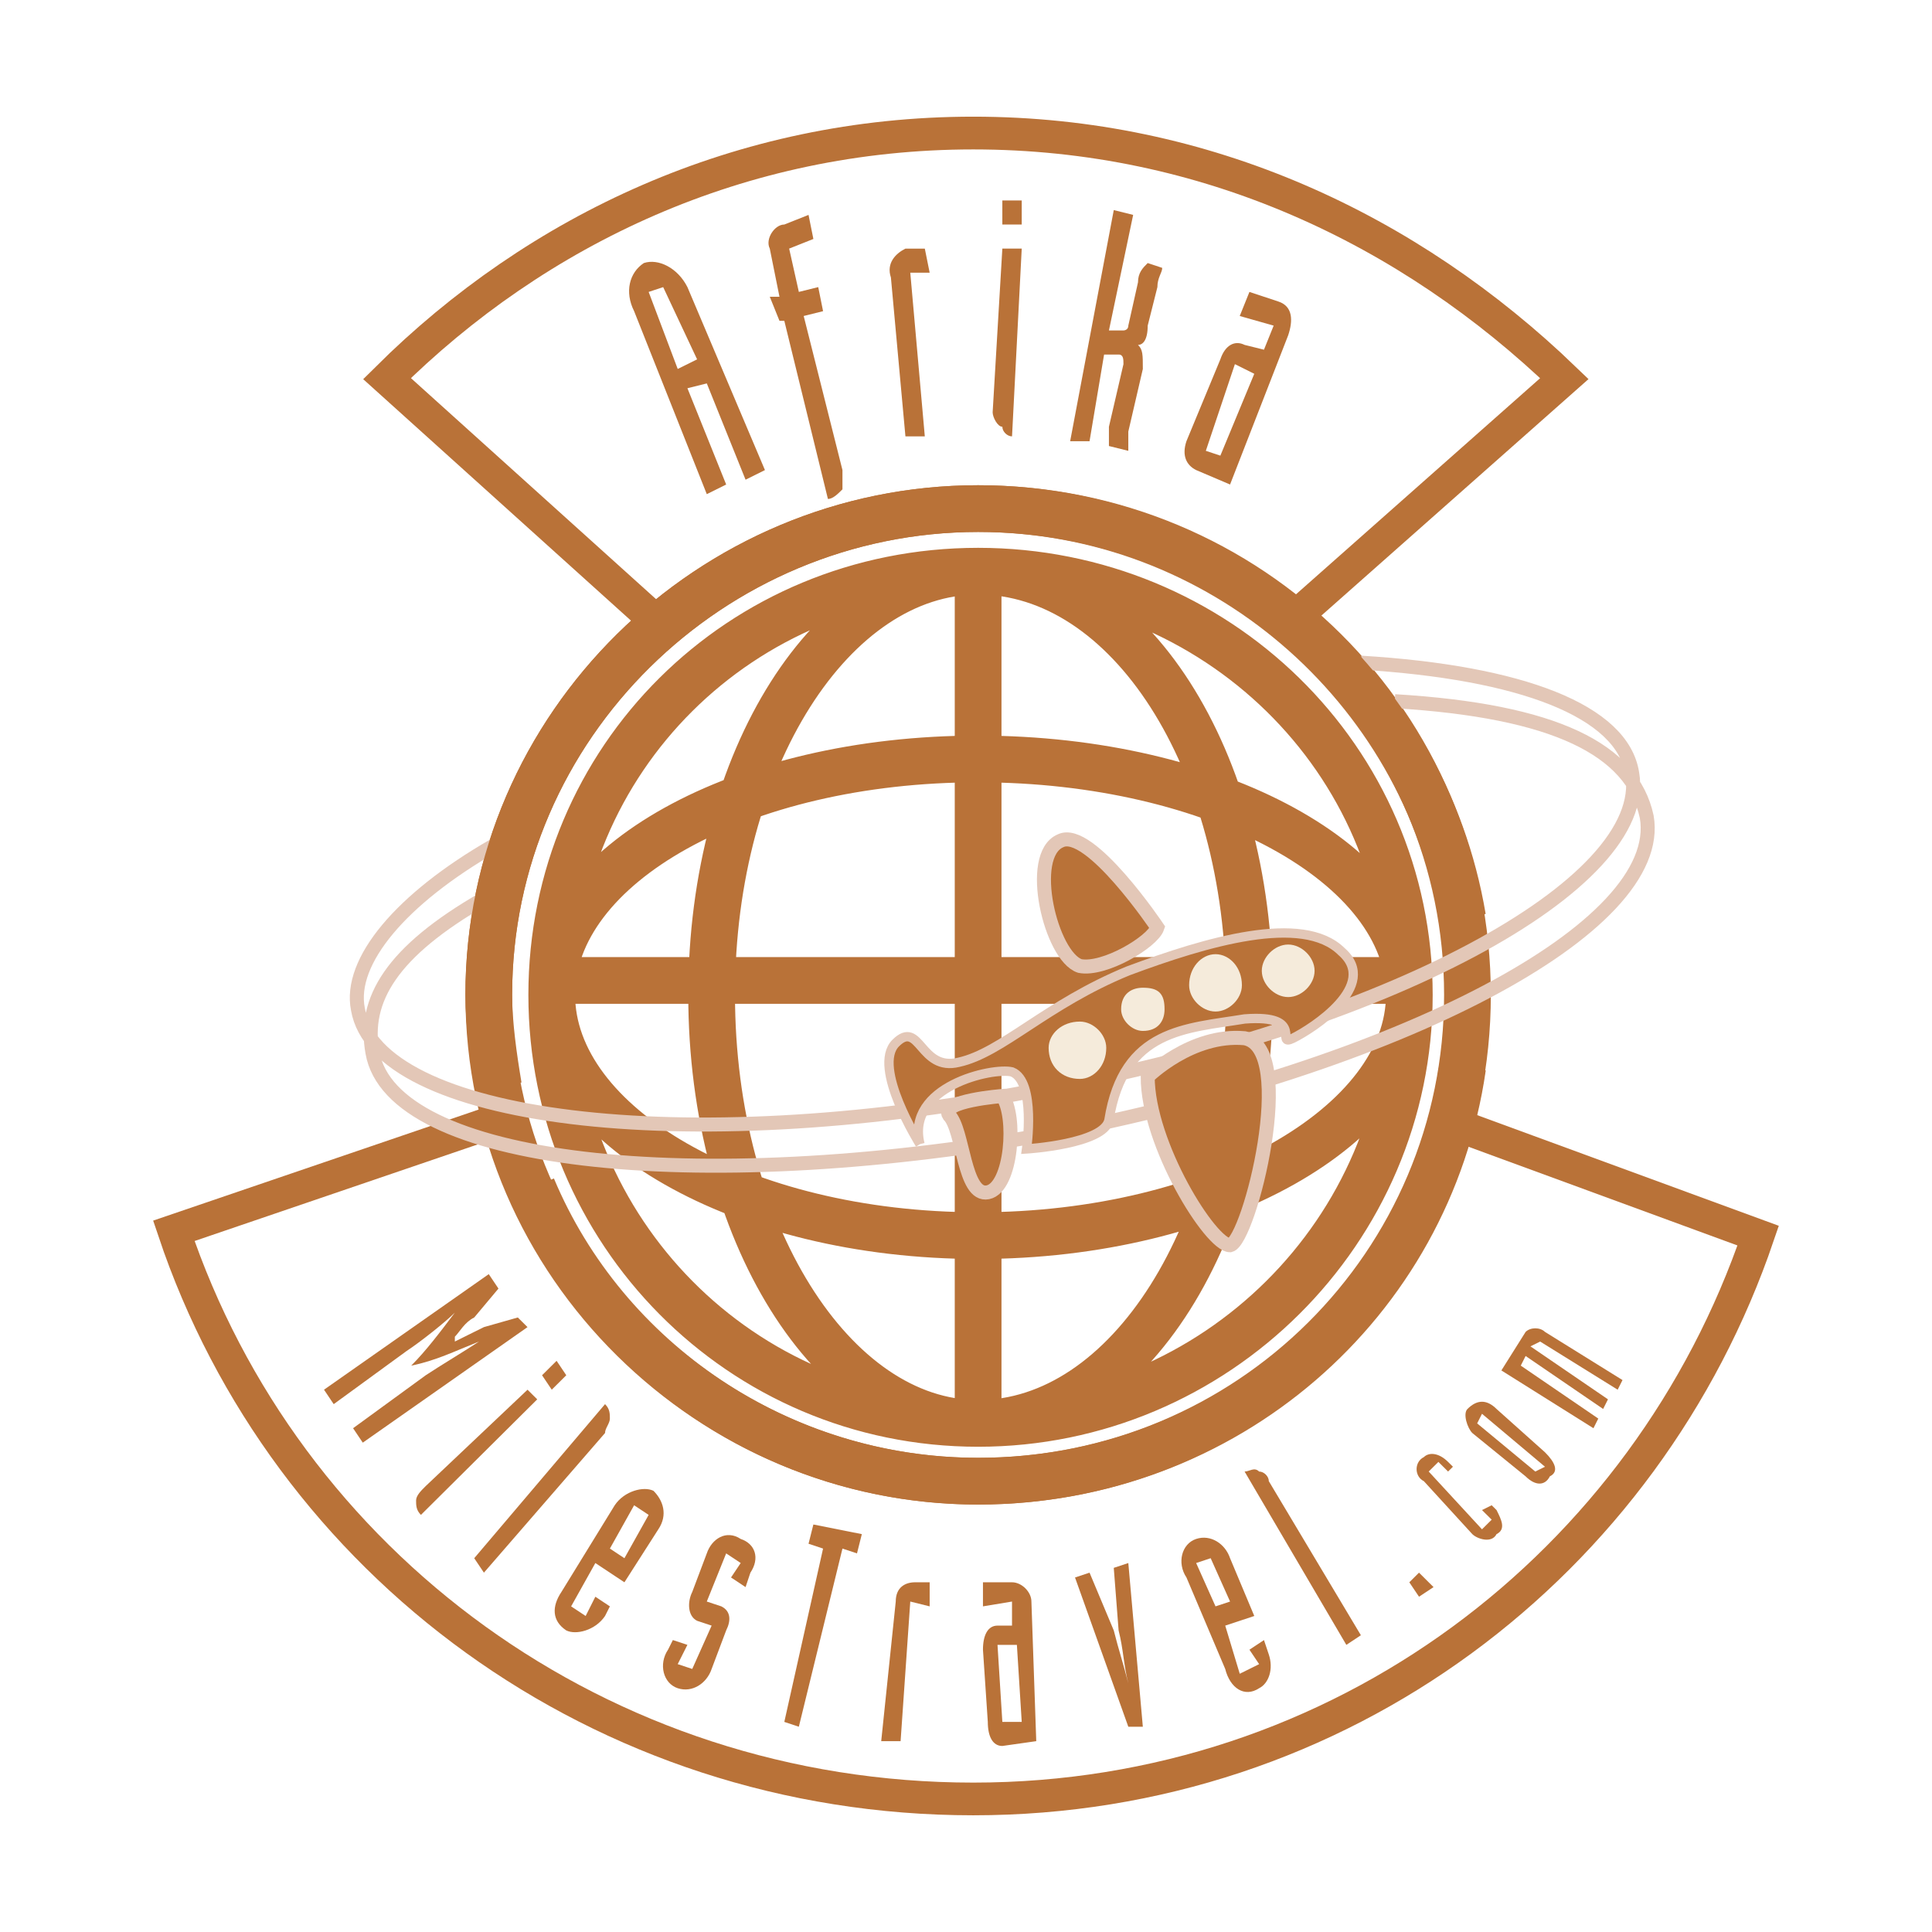 <?xml version="1.0" encoding="utf-8"?>
<!-- Generator: Adobe Illustrator 13.0.0, SVG Export Plug-In . SVG Version: 6.00 Build 14948)  -->
<!DOCTYPE svg PUBLIC "-//W3C//DTD SVG 1.0//EN" "http://www.w3.org/TR/2001/REC-SVG-20010904/DTD/svg10.dtd">
<svg version="1.0" id="Layer_1" xmlns="http://www.w3.org/2000/svg" xmlns:xlink="http://www.w3.org/1999/xlink" x="0px" y="0px"
	 width="192.756px" height="192.756px" viewBox="0 0 192.756 192.756" enable-background="new 0 0 192.756 192.756"
	 xml:space="preserve">
<g>
	<polygon fill-rule="evenodd" clip-rule="evenodd" fill="#FFFFFF" points="0,0 192.756,0 192.756,192.756 0,192.756 0,0 	"/>
	<path fill="none" stroke="#B97238" stroke-width="3.262" stroke-miterlimit="2.613" d="M49.731,111.75l-32.388,11.049
		c11.118,33.145,42.539,56.682,79.76,56.682c36.738,0,67.192-23.537,78.31-56.201l-31.421-11.529"/>
	<path fill="none" stroke="#B97238" stroke-width="3.268" stroke-miterlimit="2.613" d="M64.716,61.311L38.612,37.773
		C53.598,22.881,73.9,13.274,97.103,13.274s43.505,9.607,58.974,24.499L129.49,61.311"/>
	<path fill="none" stroke="#B97238" stroke-width="4.662" stroke-miterlimit="2.613" d="M97.587,147.777
		c27.069,0,48.822-21.617,48.822-48.518c0-26.9-21.753-48.517-48.822-48.517C71,50.743,48.764,72.36,48.764,99.26
		C48.764,126.16,71,147.777,97.587,147.777L97.587,147.777z M97.587,142.012c23.686,0,43.021-19.213,43.021-42.752
		c0-23.538-19.336-42.272-43.021-42.272c-23.687,0-42.539,18.734-42.539,42.272C55.048,122.799,73.9,142.012,97.587,142.012
		L97.587,142.012z M97.587,142.012c14.985,0,27.069-19.213,27.069-42.752c0-23.538-12.084-42.272-27.069-42.272
		C83.085,56.988,71,75.722,71,99.26C71,122.799,83.085,142.012,97.587,142.012L97.587,142.012z M97.587,123.279
		c23.686,0,43.021-11.049,43.021-24.02c0-12.97-19.336-23.538-43.021-23.538c-23.687,0-42.539,10.568-42.539,23.538
		C55.048,112.23,73.9,123.279,97.587,123.279L97.587,123.279z M55.048,97.818h85.561 M97.587,56.988v85.024"/>
	<path fill="none" stroke="#E3C7B7" stroke-width="1.399" stroke-miterlimit="2.613" d="M49.247,84.369
		c-9.185,5.284-14.501,11.529-13.535,16.333c1.933,11.049,32.387,14.891,67.192,8.166c35.287-6.244,61.874-20.655,59.94-31.704
		c-0.967-6.245-11.118-10.088-27.07-11.049 M48.281,89.653c-9.185,5.284-12.085,10.087-11.119,15.371
		c1.934,11.049,31.905,14.412,67.192,8.168c35.287-6.727,61.874-20.657,59.94-31.705c-1.45-6.726-9.185-10.568-25.137-11.529"/>
	<path fill-rule="evenodd" clip-rule="evenodd" fill="#B97238" d="M91.786,114.152c0,0-4.834-7.688-2.417-10.088
		c2.417-2.402,2.417,2.881,6.285,1.92c4.351-0.961,8.701-5.764,16.919-9.126c7.733-2.883,17.401-5.765,21.269-1.922
		c3.867,3.362-2.9,7.687-4.833,8.647c-1.934,0.959,1.449-2.402-4.835-1.922c-5.8,0.961-12.084,0.961-13.534,10.088
		c-0.483,2.402-8.218,2.881-8.218,2.881c0.483,0,0.967-6.725-1.451-7.686C99.037,106.465,90.336,108.387,91.786,114.152
		L91.786,114.152z"/>
	<path fill="none" stroke="#E3C7B7" stroke-width="0.932" stroke-miterlimit="2.613" d="M91.786,114.152
		c0,0-4.834-7.688-2.417-10.088c2.417-2.402,2.417,2.881,6.285,1.92c4.351-0.961,8.701-5.764,16.919-9.126
		c7.733-2.883,17.401-5.765,21.269-1.922c3.867,3.362-2.9,7.687-4.833,8.647c-1.934,0.959,1.449-2.402-4.835-1.922
		c-5.8,0.961-12.084,0.961-13.534,10.088c-0.483,2.402-8.218,2.881-8.218,2.881s0.967-6.725-1.451-7.686
		C99.037,106.465,90.336,108.387,91.786,114.152"/>
	
		<path fill-rule="evenodd" clip-rule="evenodd" fill="#F5EBDB" stroke="#F5EBDB" stroke-width="1.399" stroke-miterlimit="2.613" d="
		M128.523,98.779c0.967,0,1.934-0.961,1.934-1.921c0-0.961-0.967-1.922-1.934-1.922s-1.934,0.961-1.934,1.922
		C126.59,97.818,127.557,98.779,128.523,98.779L128.523,98.779z"/>
	
		<path fill-rule="evenodd" clip-rule="evenodd" fill="#F5EBDB" stroke="#F5EBDB" stroke-width="1.399" stroke-miterlimit="2.613" d="
		M121.272,100.221c0.968,0,1.934-0.961,1.934-1.922c0-1.44-0.966-2.401-1.934-2.401c-0.967,0-1.933,0.961-1.933,2.401
		C119.34,99.26,120.306,100.221,121.272,100.221L121.272,100.221z"/>
	
		<path fill-rule="evenodd" clip-rule="evenodd" fill="#F5EBDB" stroke="#F5EBDB" stroke-width="0.465" stroke-miterlimit="2.613" d="
		M114.022,102.623c1.45,0,1.933-0.961,1.933-1.922c0-1.441-0.482-1.922-1.933-1.922c-0.968,0-1.934,0.48-1.934,1.922
		C112.089,101.662,113.055,102.623,114.022,102.623L114.022,102.623z"/>
	
		<path fill-rule="evenodd" clip-rule="evenodd" fill="#F5EBDB" stroke="#F5EBDB" stroke-width="1.399" stroke-miterlimit="2.613" d="
		M107.738,106.945c0.966,0,1.934-0.961,1.934-2.402c0-0.959-0.968-1.92-1.934-1.92c-1.451,0-2.417,0.961-2.417,1.92
		C105.321,105.984,106.287,106.945,107.738,106.945L107.738,106.945z"/>
	
		<path fill-rule="evenodd" clip-rule="evenodd" fill="#B97238" stroke="#E3C7B7" stroke-width="1.399" stroke-miterlimit="2.613" d="
		M100.004,109.348c0,0-6.285,0.48-5.317,1.922c1.45,1.441,1.45,8.166,3.867,7.686C100.97,118.475,101.454,111.27,100.004,109.348
		L100.004,109.348z"/>
	
		<path fill-rule="evenodd" clip-rule="evenodd" fill="#B97238" stroke="#E3C7B7" stroke-width="1.399" stroke-miterlimit="2.613" d="
		M114.506,107.426c0,0,4.351-4.322,9.667-3.842c5.317,0.959,0.483,20.176-1.449,20.656
		C120.789,124.24,114.506,114.152,114.506,107.426L114.506,107.426z"/>
	
		<path fill-rule="evenodd" clip-rule="evenodd" fill="#B97238" stroke="#E3C7B7" stroke-width="1.399" stroke-miterlimit="2.613" d="
		M115.472,92.535c0,0-6.768-10.087-9.667-8.647c-3.384,1.442-0.967,11.529,1.934,12.49
		C110.155,96.858,114.989,93.976,115.472,92.535L115.472,92.535z"/>
	<path fill="none" stroke="#B97238" stroke-width="4.662" stroke-miterlimit="2.613" d="M145.926,91.574
		c-3.867-23.057-24.17-40.831-48.339-40.831C71,50.743,48.764,72.36,48.764,99.26c0,2.883,0.483,6.244,0.967,9.127 M53.114,118.475
		c7.251,17.293,24.653,29.303,44.473,29.303c24.653,0,44.955-17.773,48.339-41.312"/>
	<path fill-rule="evenodd" clip-rule="evenodd" fill="#B97238" d="M48.764,127.121l0.967,1.441l-2.417,2.883
		c-0.967,0.48-1.451,1.439-1.934,1.92v0.48c0.966-0.48,1.934-0.961,2.9-1.439l3.383-0.961l0.967,0.961l-16.436,11.527l-0.967-1.439
		l7.25-5.285c1.451-0.961,3.867-2.402,5.317-3.363l0,0c-2.417,0.961-4.35,1.922-6.767,2.402l0,0c1.45-1.441,2.9-3.363,4.351-5.283
		l0,0c-0.967,0.961-3.384,2.881-4.834,3.842l-7.25,5.285l-0.967-1.441L48.764,127.121L48.764,127.121z"/>
	<path fill-rule="evenodd" clip-rule="evenodd" fill="#B97238" d="M41.996,151.141c-0.483-0.48-0.483-0.961-0.483-1.441
		s0.483-0.961,0.967-1.441l10.152-9.607l0.967,0.961L41.996,151.141L41.996,151.141z M55.048,138.65l-0.967-1.441l1.45-1.441
		l0.967,1.441L55.048,138.65L55.048,138.65z"/>
	<path fill-rule="evenodd" clip-rule="evenodd" fill="#B97238" d="M60.365,140.092c0.483,0.48,0.483,0.961,0.483,1.439
		c0,0.48-0.483,0.963-0.483,1.441l-12.084,13.932l-0.967-1.441L60.365,140.092L60.365,140.092z"/>
	<path fill-rule="evenodd" clip-rule="evenodd" fill="#B97238" d="M63.266,150.18l1.45,0.961l-2.417,4.322l-1.45-0.961
		L63.266,150.18L63.266,150.18z M56.015,158.826c-0.967,1.441-0.967,2.881,0.483,3.842c0.967,0.48,2.9,0,3.867-1.441l0.483-0.959
		l-1.45-0.963l-0.967,1.922l-1.45-0.959l2.417-4.324l2.9,1.922l3.383-5.285c0.967-1.439,0.484-2.881-0.483-3.842
		c-0.966-0.48-2.9,0-3.867,1.441L56.015,158.826L56.015,158.826z"/>
	<path fill-rule="evenodd" clip-rule="evenodd" fill="#B97238" d="M73.9,155.943l-1.45-0.961l-1.934,4.805l1.45,0.48
		c0.967,0.479,0.967,1.439,0.483,2.4L71,166.512c-0.483,1.441-1.933,2.4-3.384,1.922c-1.45-0.48-1.934-2.402-0.967-3.844
		l0.483-0.961l1.45,0.48l-0.967,1.922l1.451,0.48L71,162.188l-1.45-0.48c-0.967-0.48-0.967-1.92-0.483-2.881l1.45-3.844
		c0.483-1.441,1.934-2.402,3.384-1.441c1.45,0.48,1.934,1.922,0.967,3.363l-0.483,1.441l-1.45-0.961L73.9,155.943L73.9,155.943z"/>
	<polygon fill-rule="evenodd" clip-rule="evenodd" fill="#B97238" points="82.118,154.502 80.668,154.021 81.151,152.1 
		85.985,153.061 85.502,154.982 84.052,154.502 79.701,172.275 78.251,171.795 82.118,154.502 	"/>
	<path fill-rule="evenodd" clip-rule="evenodd" fill="#B97238" d="M89.369,159.787c0-1.441,0.967-1.922,1.934-1.922h1.45v2.402
		l-1.934-0.48l-0.966,13.93h-1.934L89.369,159.787L89.369,159.787z"/>
	<path fill-rule="evenodd" clip-rule="evenodd" fill="#B97238" d="M99.521,164.109h1.934l0.483,7.686h-1.934L99.521,164.109
		L99.521,164.109z M102.904,159.787c0-0.961-0.967-1.922-1.935-1.922H98.07v2.402l2.899-0.48v2.4h-1.449
		c-0.967,0-1.45,0.961-1.45,2.402l0.483,7.205c0,1.441,0.483,2.402,1.45,2.402l3.384-0.48L102.904,159.787L102.904,159.787z"/>
	<path fill-rule="evenodd" clip-rule="evenodd" fill="#B97238" d="M107.255,157.385l1.449-0.48l2.417,5.764
		c0.483,1.922,0.968,3.363,1.451,5.285l0,0c-0.483-1.922-0.483-3.363-0.968-5.285l-0.483-6.244l1.451-0.48l1.449,16.332h-1.449
		L107.255,157.385L107.255,157.385z"/>
	<path fill-rule="evenodd" clip-rule="evenodd" fill="#B97238" d="M119.34,155.943l1.449-0.48l1.935,4.324l-1.451,0.48
		L119.34,155.943L119.34,155.943z M122.24,166.512c0.483,1.922,1.933,2.881,3.383,1.922c0.967-0.48,1.451-1.922,0.967-3.363
		l-0.483-1.441l-1.45,0.961l0.967,1.441l-1.934,0.959l-1.449-4.803l2.899-0.961l-2.416-5.764c-0.483-1.441-1.935-2.402-3.384-1.922
		c-1.45,0.48-1.935,2.402-0.967,3.844L122.24,166.512L122.24,166.512z"/>
	<path fill-rule="evenodd" clip-rule="evenodd" fill="#B97238" d="M124.173,146.816c0.483,0,0.967-0.48,1.45,0
		c0.483,0,0.967,0.48,0.967,0.961l9.185,15.371l-1.45,0.961L124.173,146.816L124.173,146.816z"/>
	<polygon fill-rule="evenodd" clip-rule="evenodd" fill="#B97238" points="140.608,157.865 141.575,156.904 143.025,158.346 
		141.575,159.305 140.608,157.865 	"/>
	<path fill-rule="evenodd" clip-rule="evenodd" fill="#B97238" d="M149.31,150.66c0.483,0.959,0.967,1.92,0,2.4
		c-0.483,0.961-1.934,0.48-2.417,0l-4.834-5.283c-0.967-0.48-0.967-1.922,0-2.402c0.483-0.48,1.45-0.48,2.417,0.48l0.483,0.48
		l-0.483,0.48l-0.967-0.961l-0.967,0.961l5.317,5.764l0.967-0.961l-0.967-0.959l0.967-0.48L149.31,150.66L149.31,150.66z"/>
	<path fill-rule="evenodd" clip-rule="evenodd" fill="#B97238" d="M147.376,142.012l0.483-0.959l6.284,5.283l-0.967,0.48
		L147.376,142.012L147.376,142.012z M152.21,147.297c0.967,0.961,1.934,0.961,2.417,0c0.968-0.48,0.483-1.441-0.483-2.402
		l-4.834-4.322c-0.967-0.961-1.934-0.961-2.9,0c-0.483,0.48,0,1.922,0.483,2.4L152.21,147.297L152.21,147.297z"/>
	<path fill-rule="evenodd" clip-rule="evenodd" fill="#B97238" d="M149.793,136.729l2.417-3.844c0.483-0.479,1.45-0.479,1.934,0
		l7.734,4.805l-0.483,0.961l-7.734-4.805l-0.967,0.48l7.734,5.285l-0.483,0.961l-7.734-5.285l-0.483,0.961l7.734,5.283l-0.483,0.963
		L149.793,136.729L149.793,136.729z"/>
	<path fill-rule="evenodd" clip-rule="evenodd" fill="#B97238" d="M64.716,29.126l1.45-0.48l3.384,7.206l-1.934,0.96L64.716,29.126
		L64.716,29.126z M70.517,49.302l1.934-0.961l-3.867-9.607l1.934-0.48l3.867,9.607l1.934-0.961l-7.734-18.254
		c-0.967-1.921-2.901-2.881-4.35-2.401c-1.451,0.96-1.934,2.882-0.967,4.804L70.517,49.302L70.517,49.302z"/>
	<path fill-rule="evenodd" clip-rule="evenodd" fill="#B97238" d="M78.251,32.009h-0.483l-0.967-2.402h0.967l-0.967-4.804
		c-0.483-0.96,0.483-2.402,1.45-2.402l2.417-0.961l0.483,2.402l-2.417,0.96l0.967,4.323l1.934-0.48l0.483,2.402l-1.934,0.48
		L84.052,46.9c0,0.961,0,1.441,0,1.922c-0.483,0.48-0.967,0.96-1.45,0.96L78.251,32.009L78.251,32.009z"/>
	<path fill-rule="evenodd" clip-rule="evenodd" fill="#B97238" d="M88.886,27.686c-0.483-1.441,0.483-2.402,1.45-2.882h1.933
		l0.483,2.402h-1.934l1.45,16.333h-1.933L88.886,27.686L88.886,27.686z"/>
	<path fill-rule="evenodd" clip-rule="evenodd" fill="#B97238" d="M100.97,43.538c-0.482,0-0.966-0.48-0.966-0.961
		c-0.483,0-0.967-0.961-0.967-1.44l0.967-16.333h1.934L100.97,43.538L100.97,43.538z M101.938,22.401h-1.934V20h1.934V22.401
		L101.938,22.401z"/>
	<path fill-rule="evenodd" clip-rule="evenodd" fill="#B97238" d="M111.121,20.96l1.934,0.48l-2.416,11.529h1.45
		c0,0,0.483,0,0.483-0.48l0.967-4.323c0-0.96,0.482-1.441,0.967-1.921l1.449,0.48c0,0.48-0.482,0.961-0.482,1.921l-0.967,3.843
		c0,1.441-0.484,1.922-0.967,1.922c0.482,0.48,0.482,0.961,0.482,2.402l-1.449,6.245c0,0.961,0,1.441,0,1.921l-1.934-0.48
		c0-0.48,0-0.961,0-1.922l1.45-6.245c0-0.48,0-0.96-0.484-0.96h-1.449l-1.451,8.646h-1.934L111.121,20.96L111.121,20.96z"/>
	<path fill-rule="evenodd" clip-rule="evenodd" fill="#B97238" d="M123.206,36.332l1.934,0.961l-3.384,8.166l-1.45-0.48
		L123.206,36.332L123.206,36.332z M128.523,33.45c0.484-1.441,0.484-2.882-0.967-3.363l-2.9-0.961l-0.967,2.402l3.385,0.96
		l-0.968,2.402l-1.934-0.48c-0.967-0.48-1.933,0-2.417,1.441l-3.383,8.166c-0.483,1.441,0,2.402,0.967,2.882l3.384,1.441
		L128.523,33.45L128.523,33.45z"/>
</g>
</svg>
